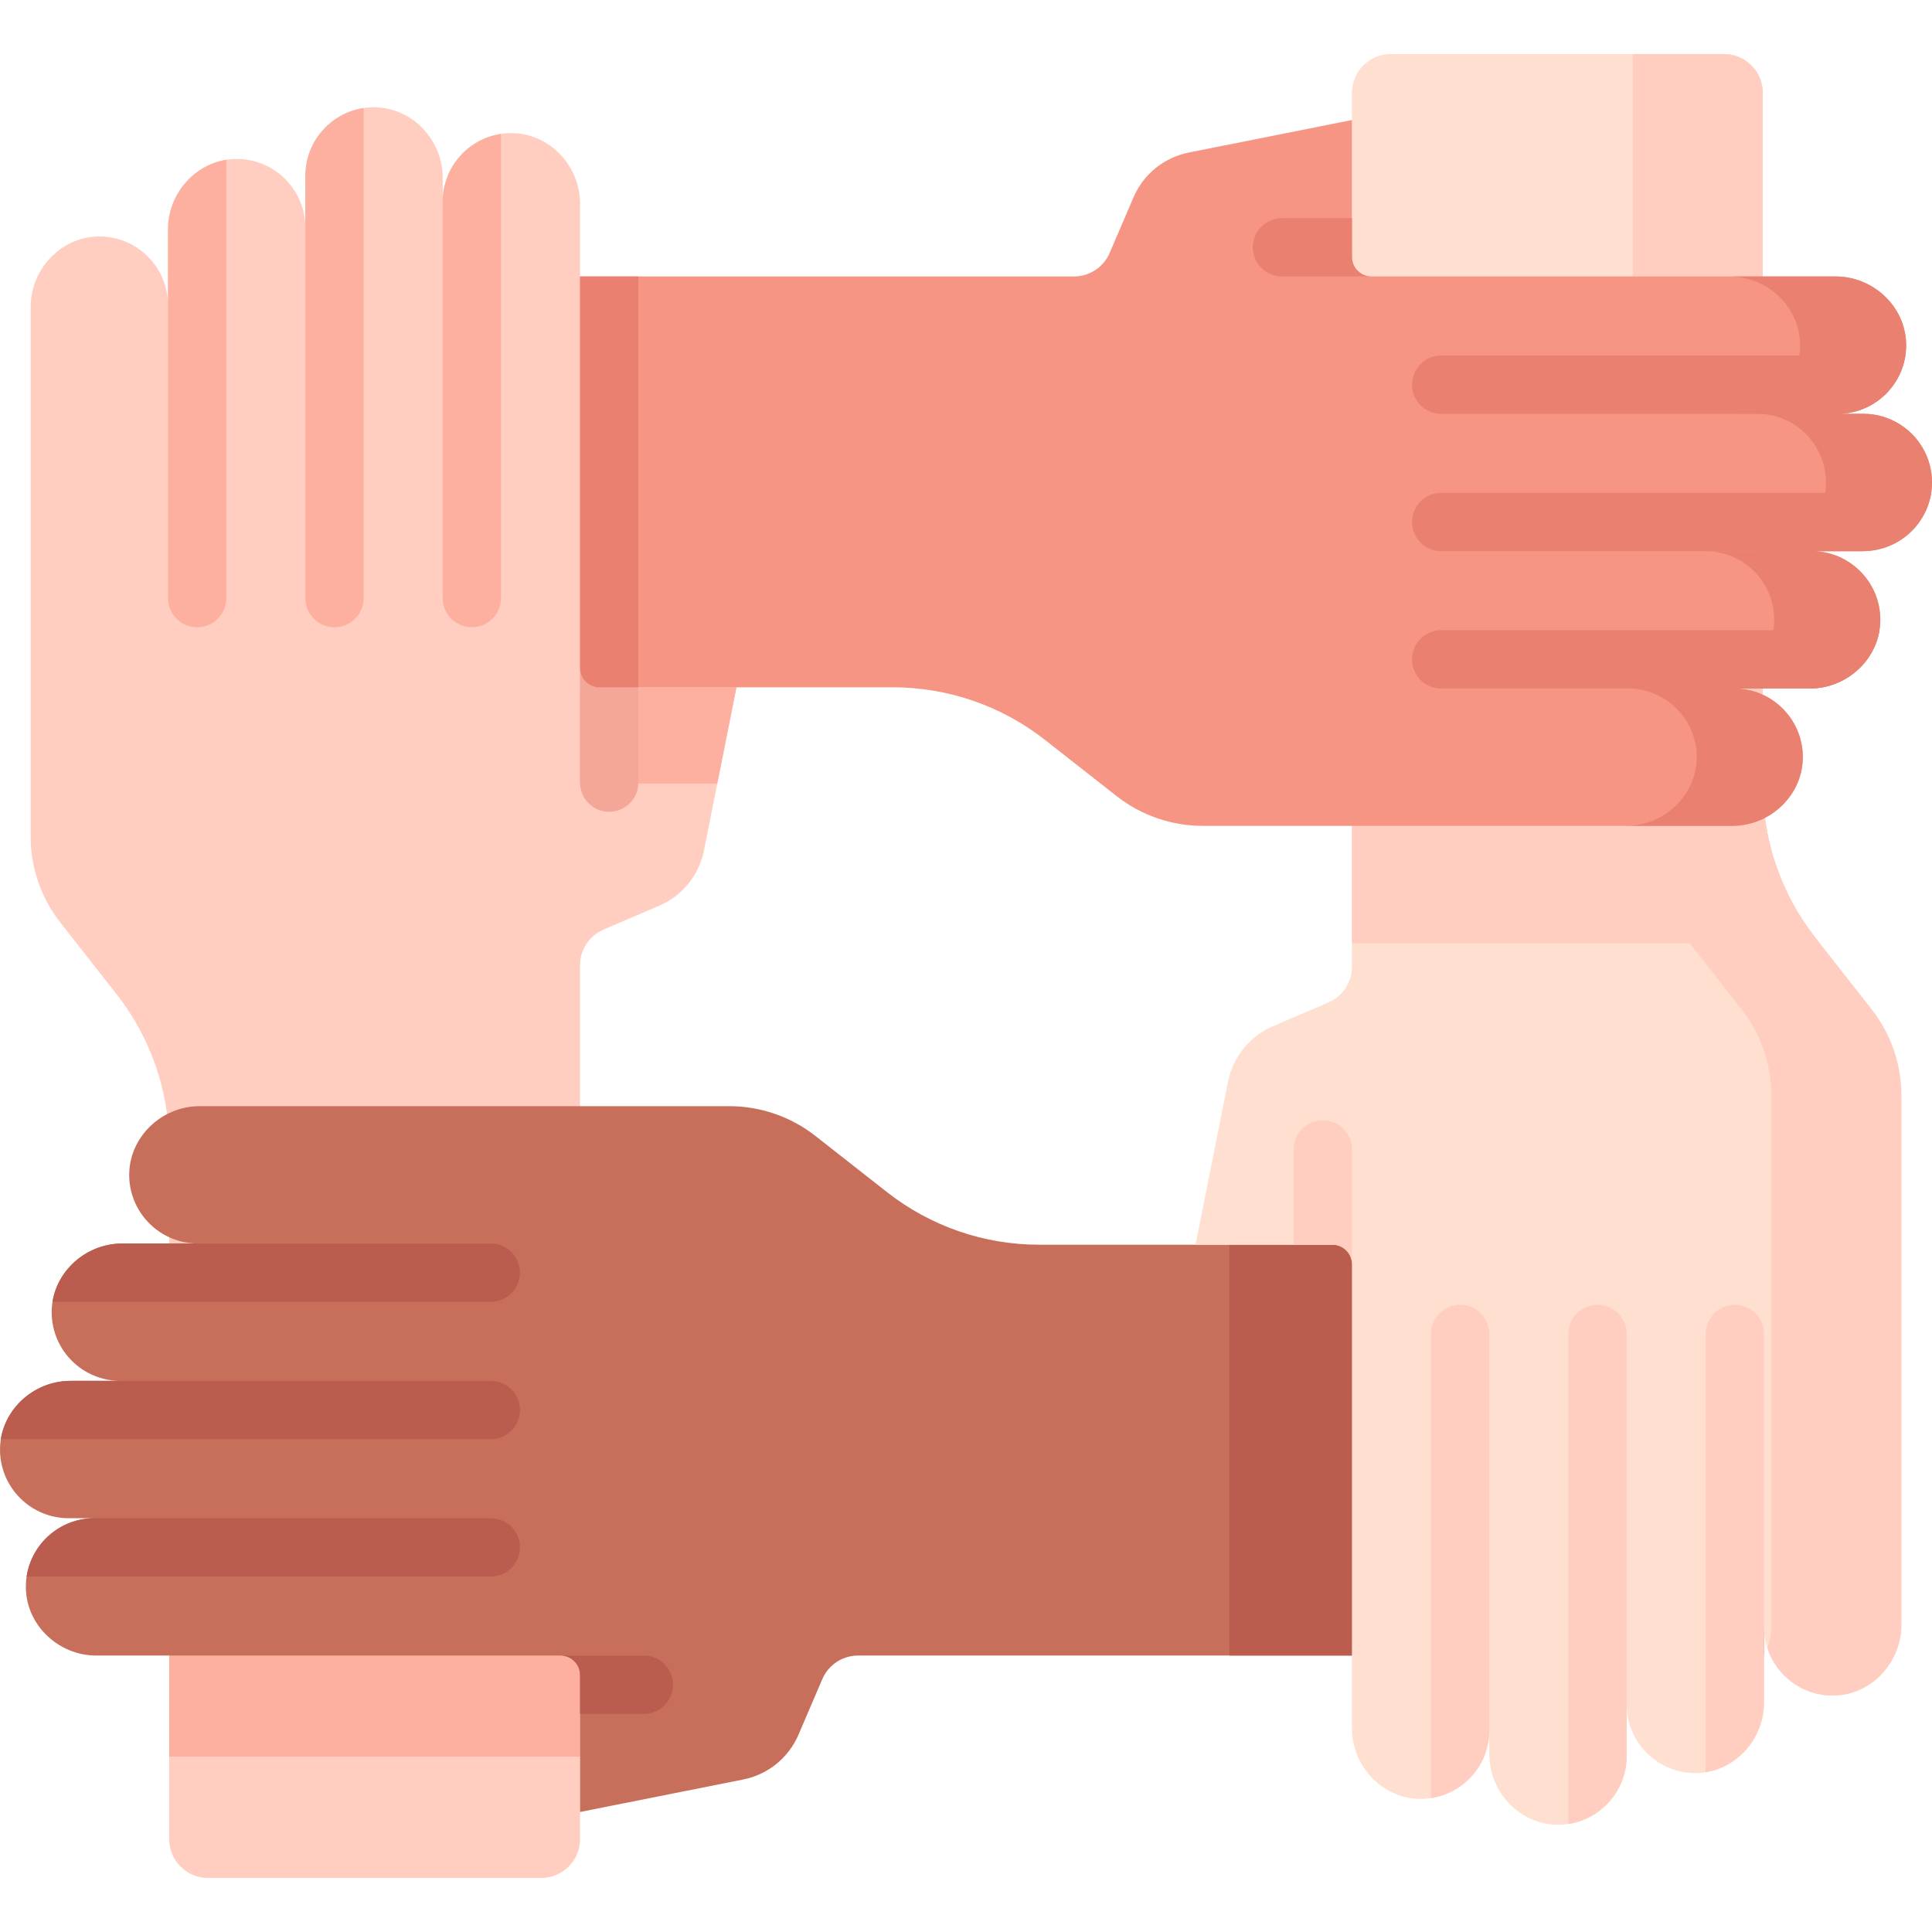 <svg xmlns="http://www.w3.org/2000/svg" id="Capa_1" height="512" viewBox="0 0 512 512" width="512"><g><g><g><g><path d="m153.717 176.991v-123.042c0-10.201-8.348-18.864-18.548-18.673-9.891.186-17.851 8.261-17.851 18.196v-6.371c0-10.201-8.348-18.864-18.547-18.673-9.891.185-17.852 8.261-17.852 18.196v13.695c0-9.935-7.961-18.01-17.851-18.196-10.199-.191-18.547 8.472-18.547 18.673v20.066c0-9.935-7.961-18.01-17.851-18.196-10.199-.191-18.547 8.472-18.547 18.674v140.34c0 8.279 2.777 16.319 7.888 22.832l14.916 19.011c9.014 11.49 13.914 25.671 13.914 40.275v183.578c0 5.69 4.612 10.302 10.302 10.302h88.273c5.69 0 10.302-4.612 10.302-10.302v-231.564c0-4.121 2.456-7.845 6.243-9.469l14.724-6.311c6.13-2.628 10.572-8.107 11.875-14.648l8.613-43.243h-36.303c-2.847 0-5.153-2.306-5.153-5.15z" fill="#ffcec0"></path><path d="m195.168 182.138-5.079 25.518h-36.376v-25.518z" fill="#fdb0a0"></path><path d="m44.84 396.824h108.877v68.697h-108.877z" fill="#fdb0a0"></path><g><path d="m132.77 35.479v123.024c0 4.265-3.461 7.726-7.726 7.726s-7.726-3.461-7.726-7.726v-105.026c-.001-9.128 6.705-16.679 15.452-17.998z" fill="#fdb0a0"></path></g><g><path d="m96.373 28.629v129.875c0 4.265-3.461 7.726-7.726 7.726s-7.726-3.461-7.726-7.726v-111.878c0-9.128 6.706-16.679 15.452-17.997z" fill="#fdb0a0"></path></g><g><path d="m59.977 42.34v116.163c0 4.265-3.461 7.726-7.726 7.726s-7.726-3.461-7.726-7.726v-97.702c-.001-9.158 6.706-17.07 15.452-18.461z" fill="#fdb0a0"></path></g></g><g><path d="m467.476 329.862h-192.102c-14.604 0-28.785-4.899-40.274-13.913l-19.012-14.916c-6.514-5.11-14.553-7.888-22.833-7.888h-140.34c-10.201 0-18.864 8.348-18.673 18.547.185 9.891 8.261 17.851 18.196 17.851h-20.066c-10.201 0-18.864 8.348-18.673 18.547.185 9.891 8.261 17.852 18.196 17.852h-13.218c-10.201 0-18.864 8.348-18.673 18.547.185 9.891 8.261 17.851 18.196 17.851h6.848c-9.935 0-18.011 7.961-18.196 17.852-.191 10.199 8.467 18.547 18.668 18.547h123.051c2.845 0 5.146 2.306 5.146 5.151v36.303l43.244-8.613c6.541-1.303 12.02-5.744 14.647-11.874l6.311-14.724c1.623-3.788 5.348-6.243 9.469-6.243h240.088z" fill="#c86f5c"></path><path d="m325.792 329.862h141.684v108.877h-141.684z" fill="#ba5d4f"></path><g><path d="m137.797 410.064c0 4.275-3.451 7.726-7.726 7.726h-123.014c1.319-8.746 8.87-15.453 17.987-15.453h105.027c4.275 0 7.726 3.462 7.726 7.727z" fill="#ba5d4f"></path></g><g><path d="m137.797 373.667c0 4.265-3.451 7.726-7.726 7.726h-129.855c1.401-8.746 9.313-15.453 18.461-15.453h111.394c4.275.001 7.726 3.462 7.726 7.727z" fill="#ba5d4f"></path></g><g><path d="m137.797 337.271c0 4.265-3.451 7.726-7.726 7.726h-116.153c1.391-8.746 9.303-15.453 18.451-15.453h97.702c4.275.001 7.726 3.462 7.726 7.727z" fill="#ba5d4f"></path></g></g><g><path d="m169.166 182.146v25.26c0 4.265-3.451 7.726-7.726 7.726-4.265 0-7.726-3.462-7.726-7.726v-30.411c0 2.843 2.308 5.151 5.151 5.151z" fill="#f4a698"></path></g></g><g><g><path d="m358.283 335.013v123.042c0 10.201 8.348 18.864 18.547 18.673 9.891-.186 17.851-8.261 17.851-18.196v6.371c0 10.201 8.348 18.864 18.547 18.673 9.891-.185 17.852-8.261 17.852-18.196v-13.695c0 9.935 7.961 18.01 17.851 18.196 10.199.191 18.547-8.472 18.547-18.673v-20.066c0 9.935 7.961 18.01 17.851 18.196 10.199.191 18.547-8.472 18.547-18.673v-140.34c0-8.279-2.777-16.319-7.888-22.832l-14.916-19.012c-9.014-11.489-13.913-25.67-13.913-40.273v-183.581c0-5.69-4.612-10.302-10.302-10.302h-88.273c-5.69 0-10.302 4.612-10.302 10.302v231.565c0 4.121-2.456 7.845-6.243 9.469l-14.724 6.311c-6.13 2.628-10.572 8.107-11.875 14.648l-8.613 43.243h36.303c2.847 0 5.153 2.306 5.153 5.15z" fill="#ffdfd0"></path><path d="m503.872 290.328v140.342c0 10.199-8.344 18.862-18.543 18.667-7.922-.144-14.608-5.357-16.947-12.537.68-1.927 1.04-3.997 1.04-6.13v-140.342c0-8.283-2.771-16.318-7.891-22.839l-14.907-19.007c-9.014-11.486-13.918-25.672-13.918-40.28v-193.881h24.147c5.69 0 10.302 4.612 10.302 10.302v183.579c0 14.608 4.904 28.794 13.918 40.28l14.917 19.007c5.111 6.521 7.882 14.556 7.882 22.839z" fill="#ffcec0"></path><path d="m482.243 249.972-1.171-1.492c-9.014-11.489-13.913-25.671-13.913-40.274v-9.508h-108.876v51.274z" fill="#ffcec0"></path><g><path d="m394.683 353.507v105.027c0 9.117-6.706 16.668-15.453 17.987v-123.014c0-4.275 3.461-7.726 7.726-7.726 4.266-.001 7.727 3.45 7.727 7.726z" fill="#ffcec0"></path></g><g><path d="m431.079 353.507v111.878c0 9.117-6.706 16.668-15.453 17.987v-129.865c0-4.275 3.461-7.726 7.726-7.726 4.266-.001 7.727 3.45 7.727 7.726z" fill="#ffcec0"></path></g><g><path d="m467.476 353.507v97.703c0 9.148-6.706 17.06-15.453 18.45v-116.153c0-4.275 3.461-7.726 7.726-7.726 4.265-.001 7.727 3.45 7.727 7.726z" fill="#ffcec0"></path></g></g><g><path d="m158.868 182.142h77.758c14.604 0 28.785 4.899 40.274 13.913l19.012 14.916c6.514 5.11 14.553 7.888 22.833 7.888h140.34c10.201 0 18.864-8.348 18.673-18.547-.185-9.891-8.261-17.851-18.196-17.851h20.066c10.201 0 18.864-8.348 18.673-18.547-.185-9.891-8.261-17.852-18.196-17.852h13.218c10.201 0 18.864-8.348 18.673-18.547-.185-9.891-8.261-17.851-18.196-17.851h-6.848c9.935 0 18.011-7.961 18.196-17.852.191-10.199-8.472-18.547-18.673-18.547h-123.042c-2.845 0-5.151-2.306-5.151-5.151v-36.303l-43.244 8.613c-6.541 1.303-12.02 5.744-14.647 11.874l-6.311 14.724c-1.623 3.788-5.348 6.243-9.469 6.243h-130.894v103.726c0 2.844 2.306 5.151 5.151 5.151z" fill="#f69583"></path><g><path d="m169.166 73.267v108.88h-10.302c-2.843 0-5.151-2.308-5.151-5.151v-103.729z" fill="#ea806f"></path></g><path d="m493.797 146.061h-13.691c9.931 0 18.008 7.963 18.193 17.853.196 10.199-8.468 18.543-18.667 18.543h-20.068c9.931 0 18.008 7.963 18.193 17.853.196 10.199-8.468 18.543-18.667 18.543h-28.114c10.199 0 18.863-8.345 18.667-18.543-.185-9.89-8.262-17.853-18.193-17.853h20.068c10.199 0 18.863-8.344 18.667-18.543-.185-9.89-8.262-17.853-18.193-17.853h13.701c10.044 0 18.193-8.149 18.193-18.203 0-10.044-8.149-18.193-18.193-18.193h-6.851c9.931 0 18.008-7.963 18.193-17.853.196-10.199-8.468-18.543-18.667-18.543h28.103c10.209 0 18.873 8.344 18.677 18.543-.185 9.89-8.262 17.853-18.193 17.853h6.841c10.055 0 18.203 8.149 18.203 18.193.001 10.054-8.148 18.203-18.202 18.203z" fill="#ea806f"></path><g><path d="m504.943 94.21c-1.319 8.746-8.87 15.453-17.987 15.453h-105.027c-4.275 0-7.726-3.462-7.726-7.726 0-4.265 3.451-7.726 7.726-7.726h123.014z" fill="#ea806f"></path></g><g><path d="m511.784 130.606c-1.401 8.746-9.313 15.453-18.461 15.453h-111.394c-4.275 0-7.726-3.462-7.726-7.726 0-4.265 3.451-7.726 7.726-7.726h129.855z" fill="#ea806f"></path></g><g><path d="m498.082 167.003c-1.391 8.746-9.303 15.453-18.451 15.453h-97.702c-4.275 0-7.726-3.461-7.726-7.726s3.451-7.726 7.726-7.726h116.153z" fill="#ea806f"></path></g></g><g><path d="m358.287 304.604v30.411c0-2.843-2.308-5.151-5.151-5.151h-10.302v-25.26c0-4.275 3.451-7.726 7.726-7.726 4.265 0 7.727 3.451 7.727 7.726z" fill="#ffcec0"></path></g></g></g><g><path d="m363.438 73.267h-23.704c-4.265 0-7.726-3.462-7.726-7.726 0-4.265 3.461-7.726 7.726-7.726h18.553v10.302c0 2.842 2.307 5.15 5.151 5.15z" fill="#ea806f"></path></g><g><path d="m178.355 446.47c0 4.265-3.461 7.726-7.726 7.726h-16.916v-10.302c0-2.854-2.297-5.151-5.141-5.151h22.056c4.266.001 7.727 3.452 7.727 7.727z" fill="#ba5d4f"></path></g></g></svg>